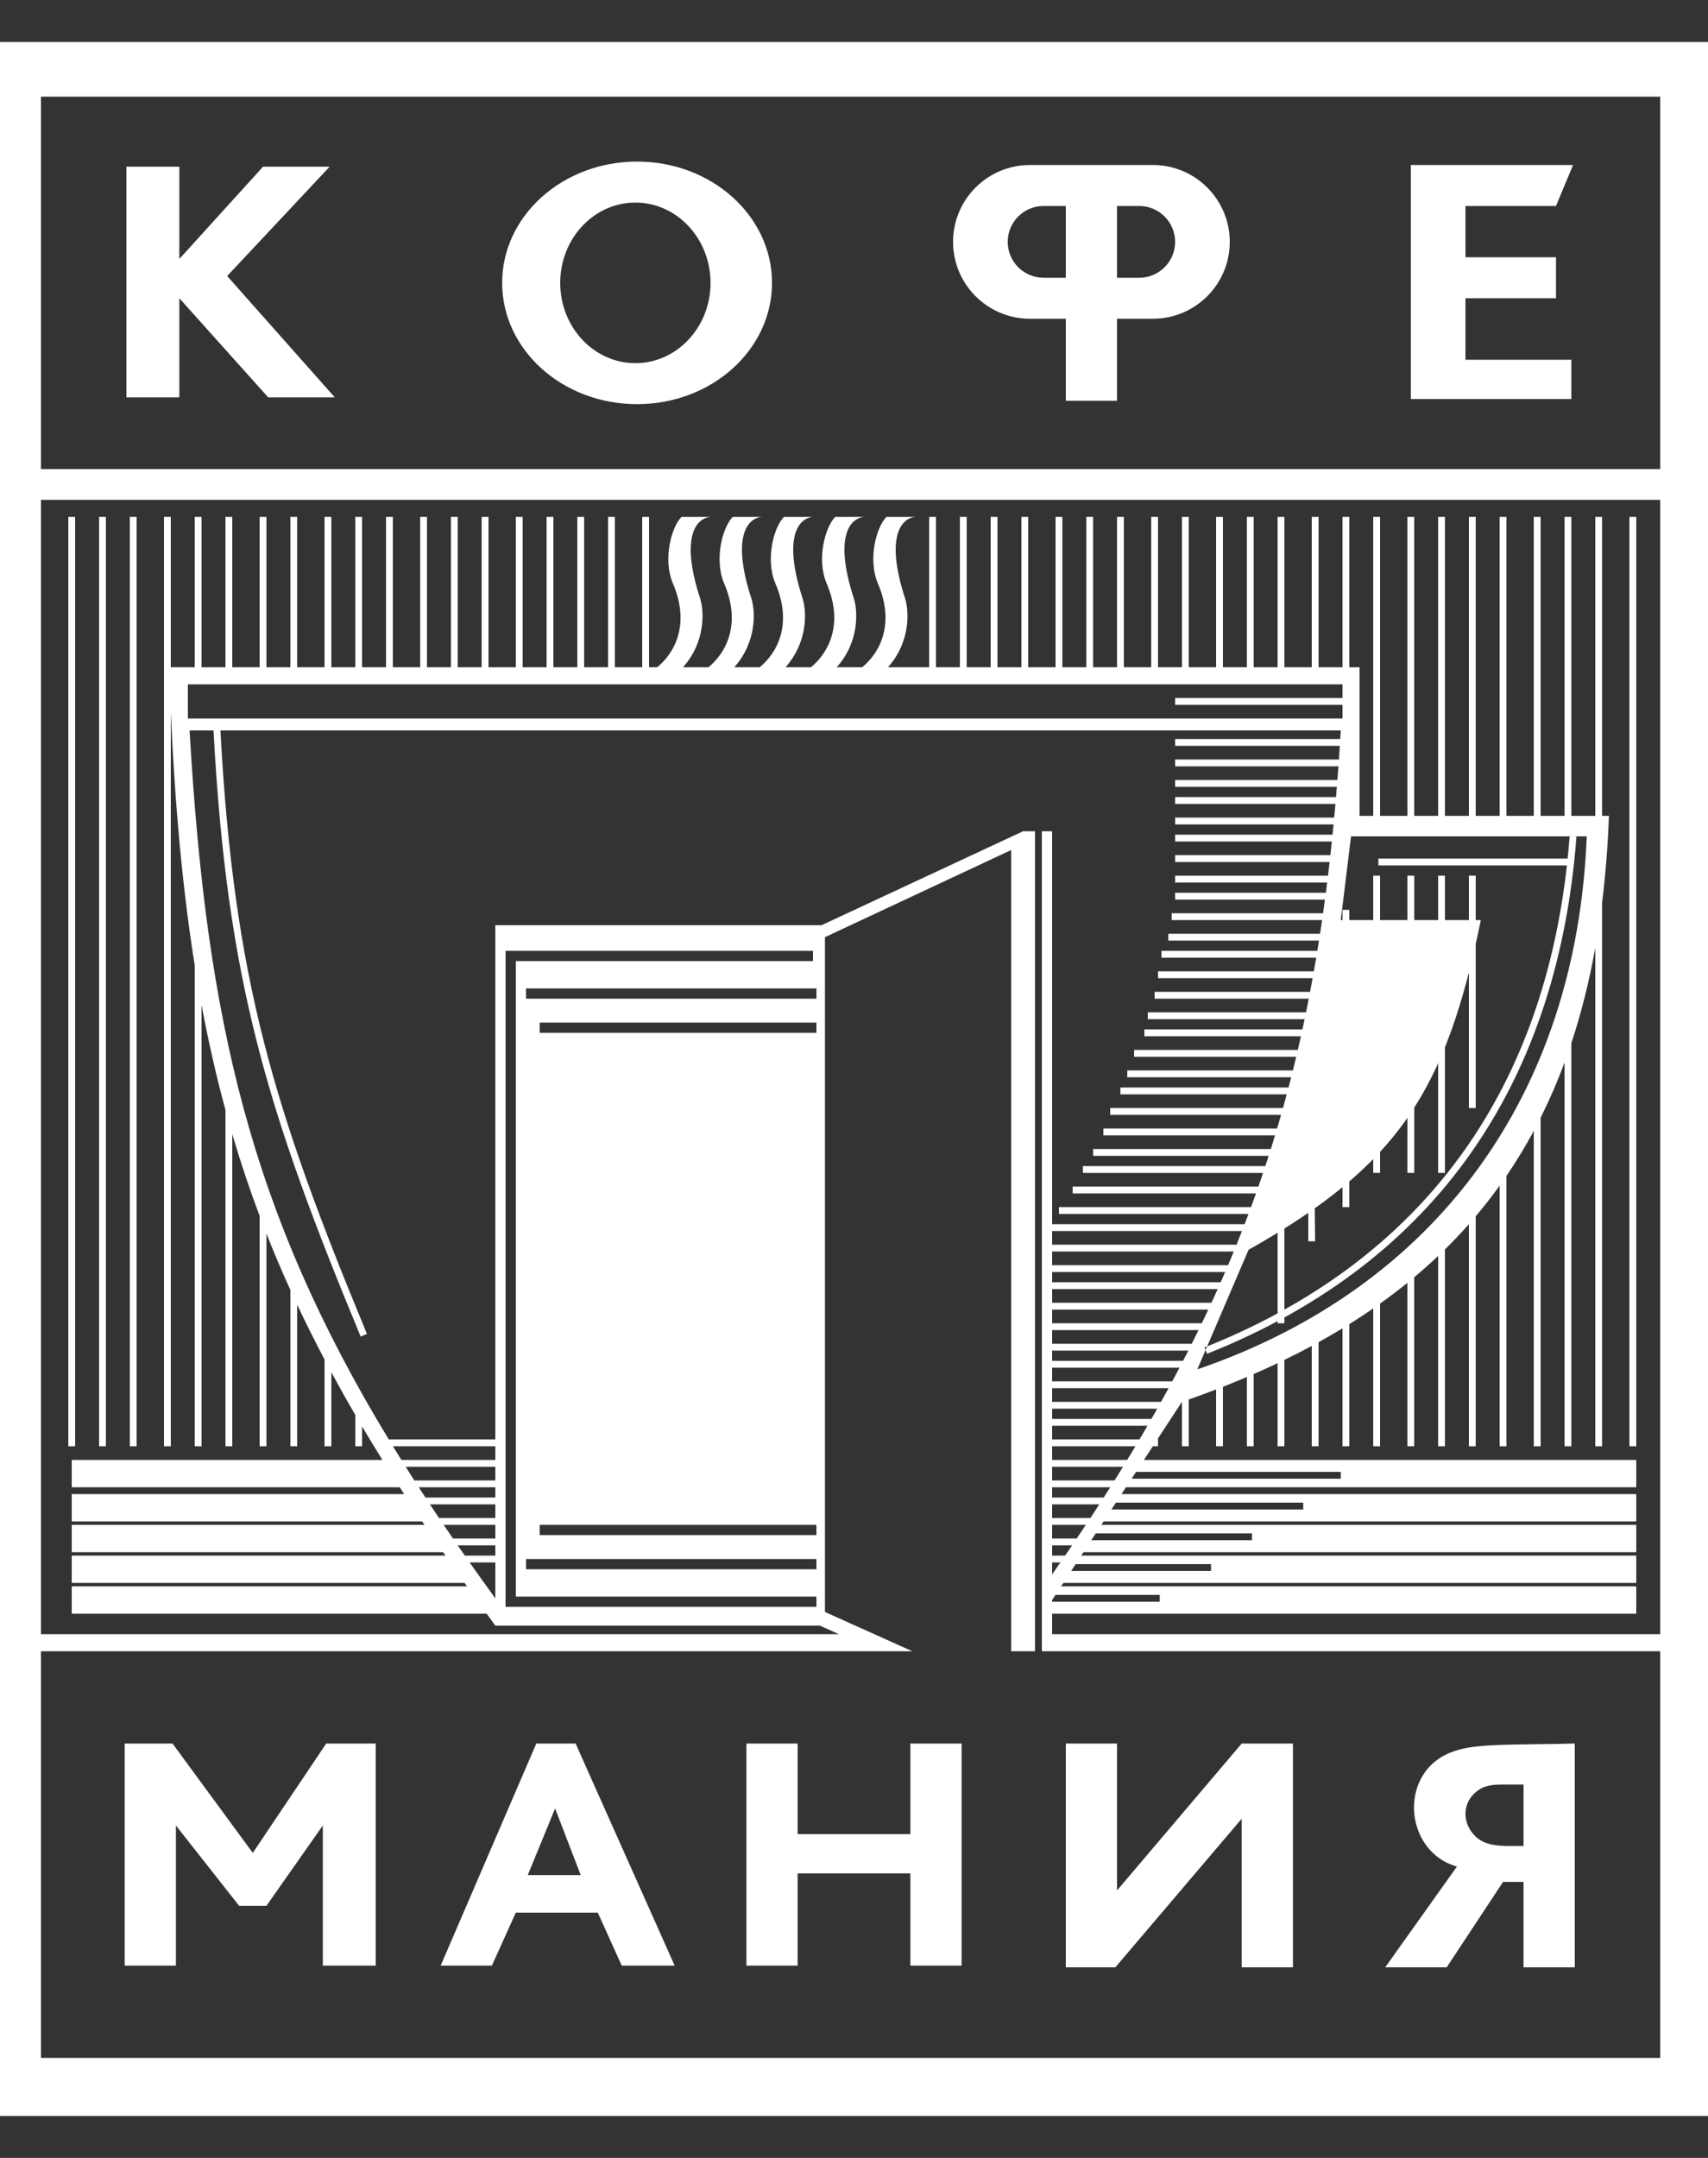<svg width="38" height="48" viewBox="0 0 38 48" fill="none" xmlns="http://www.w3.org/2000/svg">
<rect x="0" y="0" width="38" height="48" fill="#333333" stroke="none"/>
<path d="M31.465 19.478H31.312V26.09H31.465V19.478Z" fill="white"/>
<path d="M30.704 19.478H30.552V26.09H30.704V19.478Z" fill="white"/>
<path d="M30.02 20.238H29.868V26.85H30.02V20.238Z" fill="white"/>
<path d="M29.221 24.19L29.107 24.646V27.61H29.259L29.221 24.19Z" fill="white"/>
<path d="M28.576 25.9L28.424 26.47V29.434H28.576V25.9Z" fill="white"/>
<path d="M32.148 19.478H31.996V26.09H32.148V19.478Z" fill="white"/>
<path d="M32.832 19.478H32.68V24.646H32.832V19.478Z" fill="white"/>
<path fill-rule="evenodd" clip-rule="evenodd" d="M38 0.934H0V47.066H38V0.934ZM36.936 2.15H0.912V10.434H36.936V2.15ZM17.176 6.292C17.176 7.783 15.832 8.99 14.174 8.99C12.516 8.99 11.172 7.783 11.172 6.292C11.172 4.802 12.516 3.594 14.174 3.594C15.832 3.594 17.176 4.802 17.176 6.292ZM15.808 6.292C15.808 7.279 15.059 8.078 14.136 8.078C13.213 8.078 12.464 7.279 12.464 6.292C12.464 5.306 13.213 4.506 14.136 4.506C15.059 4.506 15.808 5.306 15.808 6.292ZM21.204 5.38C21.204 4.436 21.97 3.67 22.914 3.67H25.65C26.594 3.67 27.36 4.436 27.36 5.38C27.36 6.325 26.594 7.09 25.65 7.09H24.852V8.914H23.712V7.09H22.914C21.97 7.09 21.204 6.325 21.204 5.38ZM24.852 6.178H25.346C25.787 6.178 26.144 5.821 26.144 5.38C26.144 4.94 25.787 4.582 25.346 4.582H24.852V6.178ZM23.712 6.178H23.218C22.777 6.178 22.42 5.821 22.42 5.38C22.42 4.94 22.777 4.582 23.218 4.582H23.712V6.178ZM31.388 8.876V3.67H34.998L34.618 4.582H32.604V5.722H34.618V6.634H32.604V8.002H34.96V8.876H31.388ZM2.812 8.838V3.708H3.99V5.76L5.852 3.708H7.334L5.054 6.14L7.448 8.838H5.966L3.99 6.634V8.838H2.812ZM20.298 36.73H0.912V45.775H36.936V36.73H23.18V18.49H23.408L23.408 27.23H27.691L27.663 27.301L27.632 27.382H23.408L23.408 27.686H27.511C27.491 27.737 27.47 27.788 27.449 27.838H23.408L23.408 28.142H27.322C27.301 28.193 27.279 28.244 27.257 28.294H23.408L23.408 28.522H27.158C27.136 28.573 27.113 28.624 27.091 28.674H23.408L23.408 28.978H26.953C26.929 29.029 26.906 29.08 26.882 29.13H23.408L23.408 29.434H26.738C26.714 29.485 26.689 29.536 26.665 29.586H23.408L23.408 29.89H26.514C26.489 29.941 26.463 29.992 26.438 30.042H23.408L23.408 30.27H26.321C26.295 30.321 26.268 30.372 26.242 30.422H23.408L23.408 30.726H26.081L26.014 30.85L25.998 30.878H23.408L23.408 31.182H25.831C25.803 31.233 25.775 31.284 25.746 31.334H23.408L23.408 31.562H25.617C25.588 31.613 25.559 31.664 25.529 31.714H23.408L23.408 32.018H25.352C25.322 32.069 25.291 32.12 25.261 32.17H23.408L23.408 32.474H25.078C25.047 32.525 25.016 32.576 24.985 32.626H23.408L23.408 32.93H24.796C24.764 32.981 24.733 33.032 24.7 33.082H23.408L23.408 33.31H24.555C24.523 33.361 24.49 33.412 24.457 33.462H23.408L23.408 33.766H24.259C24.226 33.817 24.192 33.868 24.159 33.918H23.408L23.408 34.222H23.956L23.896 34.31L23.853 34.374H23.408L23.408 34.602H23.697C23.681 34.627 23.664 34.651 23.648 34.675C23.629 34.701 23.611 34.728 23.593 34.754H23.408V35.02C27.661 28.941 29.374 24 29.83 16.248H4.904C5.203 21.81 6.098 24.683 8.164 29.671L8.024 29.73C5.952 24.728 5.05 21.837 4.75 16.248H4.218C4.591 22.717 5.575 26.946 8.649 32.018H11.02V32.17H8.742C8.803 32.271 8.866 32.373 8.93 32.474H11.02V32.626H9.025C9.089 32.727 9.153 32.829 9.218 32.93H11.02V33.082H9.316C9.365 33.158 9.415 33.234 9.465 33.31H11.02V33.462H9.565C9.632 33.563 9.699 33.665 9.768 33.766H11.02V33.918H9.87C9.939 34.019 10.008 34.121 10.078 34.222H11.02V34.374H10.183C10.235 34.45 10.288 34.526 10.341 34.602H11.02V34.754H10.448C10.633 35.017 10.824 35.283 11.02 35.552V20.58H18.278L22.762 18.49H23.028V36.73H22.496V18.908L18.354 20.846V35.856L20.298 36.73ZM2.774 38.782V43.722H3.914V40.606L5.32 42.392H5.928L7.182 40.606V43.722H8.36V38.782H7.258L5.624 41.215L3.838 38.782H2.774ZM9.804 43.722L11.932 38.782H12.806L15.01 43.722H13.832L13.3 42.544H11.476L10.944 43.722H9.804ZM12.92 41.709L12.35 40.227L11.742 41.709H12.92ZM16.606 43.722V38.782H17.746V40.797H20.254V38.782H21.394V43.722H20.254V41.67H17.746V43.722H16.606ZM23.712 38.782V43.761H24.814L27.626 40.455V43.761H28.766V38.782H27.626L24.852 42.05V38.782H23.712ZM35.036 38.782V43.761H33.896V41.861H33.44L32.186 43.761H30.818L32.414 41.519C31.198 41.176 31.084 39.315 32.414 38.934C32.766 38.815 33.399 38.807 34.181 38.797H34.181C34.45 38.794 34.737 38.791 35.036 38.782ZM33.896 39.694V41.062H33.585C33.318 41.062 33.031 41.039 32.836 40.856C32.492 40.533 32.536 40.03 32.931 39.794C33.085 39.702 33.271 39.694 33.45 39.694H33.896ZM36.936 11.118H0.912V36.35H18.666L18.24 36.16H11.02C10.955 36.071 10.891 35.983 10.827 35.894H1.596V35.286H10.39L10.336 35.21H1.596V34.602H9.911L9.858 34.526H1.596V33.918H9.444L9.393 33.842H1.596V33.234H8.992C8.959 33.184 8.926 33.133 8.893 33.082H1.596V32.474H8.508C8.353 32.225 8.202 31.977 8.056 31.73V32.17H7.904V31.471C7.719 31.154 7.542 30.838 7.372 30.524V32.17H7.22V30.239C7.006 29.833 6.803 29.428 6.612 29.021V32.17H6.46V28.693C6.271 28.278 6.094 27.861 5.928 27.44V32.17H5.776V27.046C5.552 26.451 5.35 25.847 5.168 25.228V32.17H5.016V24.691C4.812 23.939 4.635 23.163 4.484 22.352V32.17H4.332V21.472C4.063 19.782 3.893 17.935 3.8 15.846V32.17H3.648V11.498H3.8V14.842H4.332V11.498H4.484V14.842H5.016V11.498H5.168V14.842H5.776V11.498H5.928V14.842H6.46V11.498H6.612V14.842H7.22V11.498H7.372V14.842H7.904V11.498H8.056V14.842H8.588V11.498H8.74V14.842H9.348V11.498H9.5V14.842H10.032V11.498H10.184V14.842H10.716V11.498H10.868V14.842H11.476V11.498H11.628V14.842H12.16V11.498H12.312V14.842H12.844V11.498H12.996V14.842H13.528V11.498H13.68V14.842H14.288V11.498H14.44V14.842H14.621C14.989 14.545 15.369 13.908 14.972 12.98C14.744 12.448 14.934 11.726 15.162 11.498H15.816C15.524 11.511 15.11 11.884 15.58 13.322C15.665 13.601 15.699 14.278 15.196 14.842H15.761C16.129 14.545 16.509 13.908 16.112 12.98C15.884 12.448 16.074 11.726 16.302 11.498H16.956C16.664 11.511 16.25 11.884 16.72 13.322C16.805 13.601 16.839 14.278 16.336 14.842H16.901C17.269 14.545 17.649 13.908 17.252 12.98C17.024 12.448 17.214 11.726 17.442 11.498H18.096C17.804 11.511 17.39 11.884 17.86 13.322C17.945 13.601 17.979 14.278 17.476 14.842H18.041C18.409 14.545 18.789 13.908 18.392 12.98C18.164 12.448 18.354 11.726 18.582 11.498H19.235C18.944 11.511 18.53 11.884 19 13.322C19.085 13.601 19.119 14.278 18.616 14.842H19.181C19.549 14.545 19.929 13.908 19.532 12.98C19.304 12.448 19.494 11.726 19.722 11.498H20.375C20.084 11.511 19.67 11.884 20.14 13.322C20.225 13.601 20.259 14.278 19.756 14.842H20.672V11.498H20.824V14.842H21.356V11.498H21.508V14.842H22.04V11.498H22.192V14.842H22.724V11.498H22.876V14.842H23.484V11.498H23.636V14.842H24.168V11.498H24.32V14.842H24.852V11.498H25.004V14.842H25.612V11.498H25.764V14.842H26.296V11.498H26.448V14.842H27.056V11.498H27.208V14.842H27.74V11.498H27.892V14.842H28.424V11.498H28.576V14.842H29.184V11.498H29.336V14.842H29.868V11.498H30.02V14.842H30.248V18.148H30.552V11.498H30.704V18.148H31.312V11.498H31.464V18.148H31.996V11.498H32.148V18.148H32.68V11.498H32.832V18.148H33.364V11.498H33.516V18.148H34.124V11.498H34.276V18.148H34.808V11.498H34.96V18.148H35.492V11.498H35.644V18.148H35.796C35.771 18.821 35.72 19.464 35.644 20.079V32.17H35.492V21.084C35.357 21.834 35.18 22.538 34.96 23.201V32.17H34.808V23.633C34.65 24.061 34.472 24.47 34.276 24.862V32.17H34.124V25.154C33.937 25.503 33.734 25.836 33.516 26.156V32.17H33.364V26.373C33.196 26.608 33.018 26.835 32.832 27.054V32.17H32.68V27.23C32.51 27.423 32.332 27.609 32.148 27.791V32.17H31.996V27.937C31.825 28.099 31.647 28.257 31.464 28.41V32.17H31.312V28.535C31.116 28.694 30.913 28.848 30.704 28.997V32.17H30.552V29.104C30.379 29.224 30.202 29.34 30.02 29.454V32.17H29.868V29.547C29.695 29.653 29.517 29.755 29.336 29.855V32.17H29.184V29.938C28.986 30.045 28.783 30.149 28.576 30.249V32.17H28.424V30.322C28.25 30.405 28.073 30.486 27.892 30.564V32.17H27.74V30.63C27.566 30.704 27.388 30.776 27.208 30.847V32.17H27.056V30.906C26.857 30.983 26.654 31.057 26.448 31.13V32.17H26.296V31.182L25.764 31.994V32.17H25.649L25.45 32.474H36.404V33.082H25.051L24.952 33.234H36.404V33.842H24.553L24.504 33.918H36.404V34.526H24.105L24.055 34.602H36.404V35.21H23.657L23.607 35.286H36.404V35.894H23.408V36.35H36.936V11.118ZM20.406 11.498C20.396 11.498 20.386 11.498 20.375 11.498H20.406ZM19.266 11.498C19.256 11.498 19.246 11.498 19.235 11.498H19.266ZM18.126 11.498C18.116 11.498 18.106 11.498 18.096 11.498H18.126ZM16.986 11.498C16.976 11.498 16.966 11.498 16.956 11.498H16.986ZM15.846 11.498C15.836 11.498 15.826 11.498 15.816 11.498H15.846ZM23.408 35.628H25.802V35.476H23.483L23.408 35.59V35.628ZM23.831 34.944H26.942V34.792H23.931L23.831 34.944ZM24.279 34.26H27.854V34.108H24.379L24.279 34.26ZM24.728 33.576H28.994V33.424H24.827L24.728 33.576ZM25.176 32.892H29.83V32.74H25.275L25.176 32.892ZM1.52 11.498H1.672V32.17H1.52V11.498ZM2.356 11.498H2.204V32.17H2.356V11.498ZM2.888 11.498H3.04V32.17H2.888V11.498ZM36.252 11.498H36.404V32.17H36.252V11.498ZM4.18 15.222H29.868V15.526H26.144V15.678H29.868V15.982H4.18V15.222ZM29.818 16.438H26.144V16.59H29.809L29.818 16.438ZM29.788 16.894H26.144V17.046H29.778L29.788 16.894ZM29.755 17.35H26.144V17.502H29.743L29.755 17.35ZM29.724 17.73H26.144V17.882H29.711L29.724 17.73ZM29.683 18.186H26.144V18.338H29.669L29.683 18.186ZM29.647 18.566H26.144V18.718H29.631L29.647 18.566ZM29.598 19.022H26.144V19.174H29.581L29.598 19.022ZM29.545 19.478H26.144V19.63H29.527L29.545 19.478ZM29.498 19.858H26.144V20.01H29.477L29.498 19.858ZM29.436 20.314H26.068V20.466H29.414L29.436 20.314ZM29.368 20.77H25.992V20.922H29.345C29.353 20.872 29.36 20.821 29.368 20.77ZM29.308 21.15H25.84V21.302H29.283L29.298 21.21L29.308 21.15ZM29.23 21.606H25.764V21.758H29.203C29.207 21.735 29.212 21.711 29.216 21.687C29.221 21.66 29.226 21.633 29.23 21.606ZM29.147 22.062H25.688V22.214H29.117C29.127 22.164 29.137 22.113 29.147 22.062ZM29.056 22.518H25.536V22.67H29.025L29.049 22.553L29.056 22.518ZM28.976 22.898H25.46V23.05H28.943C28.954 23 28.965 22.949 28.976 22.898ZM28.874 23.354H25.232V23.506H28.838C28.85 23.456 28.862 23.405 28.874 23.354ZM28.764 23.81H25.08V23.962H28.726L28.749 23.873L28.764 23.81ZM28.668 24.19H24.928V24.342H28.627C28.641 24.292 28.654 24.241 28.668 24.19ZM28.544 24.646H24.7V24.798H28.501C28.516 24.748 28.53 24.697 28.544 24.646ZM28.413 25.102H24.548V25.254H28.367C28.383 25.204 28.398 25.153 28.413 25.102ZM28.274 25.558H24.32V25.71H28.226C28.242 25.66 28.258 25.609 28.274 25.558ZM28.151 25.938H24.092V26.09H28.101C28.11 26.062 28.12 26.034 28.129 26.006C28.137 25.983 28.144 25.961 28.151 25.938ZM27.997 26.394H23.864V26.546H27.943C27.961 26.496 27.979 26.445 27.997 26.394ZM27.833 26.85H23.56V27.002H27.777C27.796 26.952 27.815 26.901 27.833 26.85ZM18.164 33.918H12.008V34.146H18.164V33.918ZM12.008 22.746H18.164V22.974H12.008V22.746ZM18.164 34.678H11.704V34.906H18.164V34.678ZM11.704 21.986H18.164V22.214H11.704V21.986ZM11.324 35.742H11.248V21.378V21.15H11.476H18.088V21.378H11.476L11.476 35.514H18.164V35.742H11.476H11.324ZM34.921 18.604C34.909 18.77 34.894 18.935 34.877 19.098H30.666V19.25H34.861C34.334 23.939 31.983 27.883 26.857 29.949L27.778 27.8C31.105 25.925 32.169 24.27 32.946 20.466H29.83L30.058 18.604H34.921ZM34.998 18.604H34.921L34.922 18.599L34.998 18.604ZM34.998 18.604L35.073 18.61C35.059 18.802 35.041 18.993 35.021 19.183C34.507 23.974 32.113 28.018 26.856 30.113L26.822 30.029L26.857 29.949L26.799 29.972L26.822 30.029L26.638 30.46C31.958 28.636 35.074 24.342 35.302 18.604H34.998Z" fill="white"/>
</svg>
